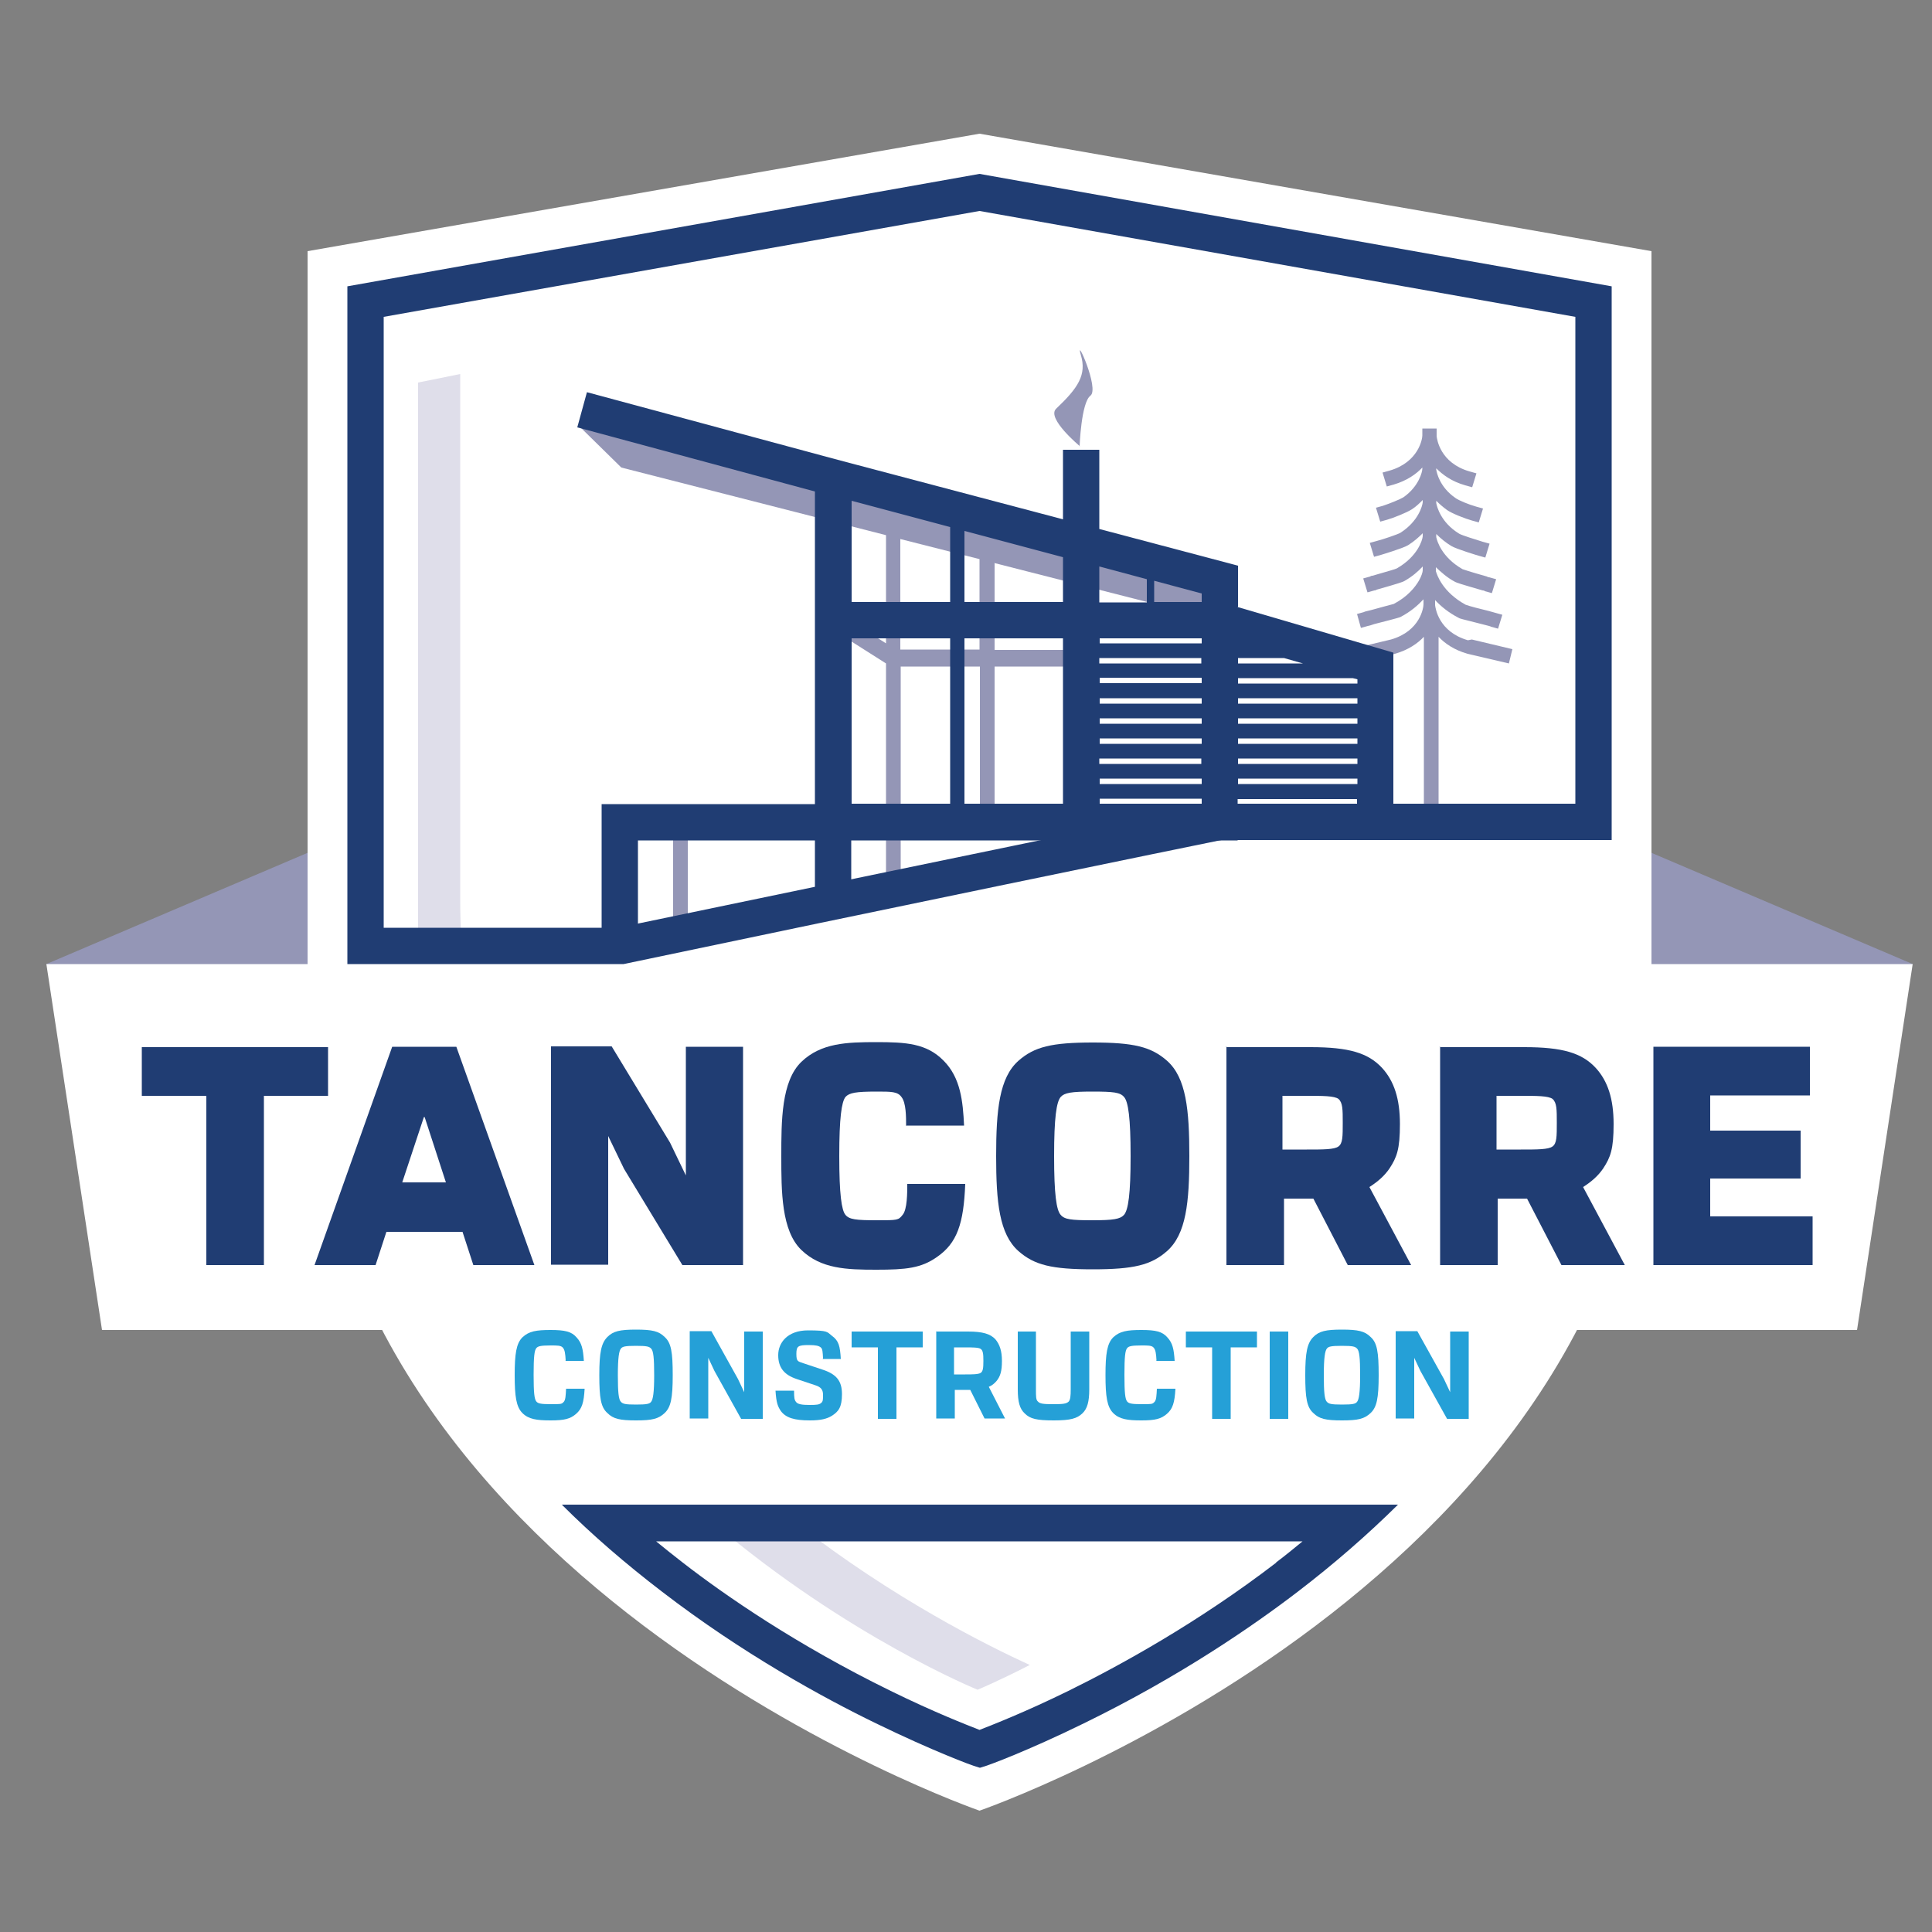 <?xml version="1.0" encoding="UTF-8"?> <svg xmlns="http://www.w3.org/2000/svg" id="Tancorre_Logo" data-name="Tancorre Logo" version="1.1" viewBox="0 0 500 500"><rect x="0" y="0" width="500" height="500" fill="#808080" stroke="none"/><defs><style> .cls-1 { fill: none; } .cls-1, .cls-2, .cls-3, .cls-4, .cls-5, .cls-6 { stroke-width: 0px; } .cls-2 { fill: #25a0d7; } .cls-3 { fill: #dfdeea; } .cls-4 { fill: #fff; } .cls-5 { fill: #203d73; } .cls-6 { fill: #9496b6; } </style></defs><polygon class="cls-6" points="12 249.5 80.1 220.5 80.1 250.2 12.5 250.2 12 249.5"></polygon><polygon class="cls-6" points="495 249.5 426.9 220.5 426.9 250.2 494.5 250.2 495 249.5"></polygon><path class="cls-4" d="M253.5,34.6l-173.9,30.4v201.2c0,142.2,173.9,202.4,173.9,202.4,0,0,173.9-60.1,173.9-202.4V65l-173.9-30.4Z"></path><polygon class="cls-4" points="480.6 344.2 26.4 344.2 12 249.5 495 249.5 480.6 344.2"></polygon><g><path class="cls-4" d="M160.5,244.8c67.9-14.2,155.2-32.1,155.2-32.1h96.7V78l-158.9-28.2-158.9,28.2v166.8h65.8Z"></path><path class="cls-4" d="M152.1,392.1c45.5,43.6,101.4,60.6,101.4,60.6,0,0,55.9-17,101.4-60.6h-202.9Z"></path></g><path class="cls-1" d="M253.5,54.6l-154.2,27.4v162.8h8.8c0-1.6,0-3.3,0-4.9V99l10.9-2.2v135.6c0,4.2.1,8.3.4,12.4h41c67.9-14.2,155.2-32.1,155.2-32.1h92V82l-154.2-27.4Z"></path><path class="cls-3" d="M119.1,96.8l-10.9,2.2v140.9c0,1.6,0,3.3,0,4.9h11.3c-.3-4.1-.4-8.2-.4-12.4V96.8Z"></path><path class="cls-3" d="M253,437.3s5.1-2.1,13.5-6.4c-11.3-5.2-35.2-17.1-60.4-36.7h-21.4c34.8,29.5,68.3,43.1,68.3,43.1Z"></path><g><path class="cls-5" d="M84.9,283.6h-16.6v43.8h-14.9v-43.8h-16.7v-12.6h48.2v12.6h0Z"></path><path class="cls-5" d="M122.5,327.4l-2.8-8.6h-19.7l-2.8,8.6h-15.8l20.1-56.5h16.6l20.2,56.5h-15.8ZM110,289.1h-.3l-5.6,16.9h11.3l-5.5-16.9Z"></path><path class="cls-5" d="M176.6,327.4l-15.1-24.9-4.1-8.5v33.3h-14.8v-56.5h15.7l15.1,24.9,4.1,8.5v-33.3h14.8v56.5h-15.7Z"></path><path class="cls-5" d="M234.5,291.4c0-2.4,0-6-1.2-7.5-1-1.4-2.6-1.4-6.4-1.4-5.4,0-7.1.3-8.1,1.4-1,1.3-1.6,5.4-1.6,15.3s.6,14,1.6,15.2c1,1.2,2.7,1.4,8.1,1.4s5.6,0,6.7-1.4c1.2-1.4,1.2-5.7,1.2-8h15c-.4,10.3-2.1,15.3-7.3,18.9-4.1,2.9-8,3.3-15.7,3.3s-14.3-.2-19.4-5.1c-5.2-5-5.2-15.2-5.2-24.3s0-19.4,5.2-24.4c5.1-4.9,11.8-5.1,19.4-5.1s13,.3,17.4,4.8c4.4,4.4,5,10.5,5.3,16.8h-14.9Z"></path><path class="cls-5" d="M302,274.5c5,4.4,5.8,12.8,5.8,24.7s-.8,20.2-5.8,24.6c-4.1,3.6-8.6,4.7-19.2,4.7s-15.1-1.1-19.2-4.7c-5-4.4-5.8-12.7-5.8-24.6s.8-20.3,5.8-24.7c4.1-3.6,8.6-4.7,19.2-4.7s15.1,1.1,19.2,4.7ZM274.5,283.9c-1.1,1.3-1.7,5.4-1.7,15.3s.6,14,1.7,15.2c1,1.2,2.7,1.4,8.2,1.4s7.2-.3,8.2-1.4c1.1-1.3,1.7-5.4,1.7-15.2s-.6-14.1-1.7-15.3c-1-1.2-2.7-1.4-8.2-1.4-5.5,0-7.2.3-8.2,1.4Z"></path><path class="cls-5" d="M317.2,271h22c9.9,0,14.9,1.5,18.5,5.4,3.1,3.4,4.6,8,4.6,14.5s-.8,8.6-2.7,11.5c-1.3,1.9-3,3.4-5.2,4.8l10.8,20.2h-16.4l-8.9-17.2h-7.6v17.2h-14.9v-56.5h0ZM331.9,297.5h6.3c4.3,0,7.1,0,8.2-.8,1.1-.8,1.1-2.6,1.1-6.1s0-5.2-1.1-6.2c-1.1-.8-4.1-.8-8.2-.8h-6.3v13.9Z"></path><path class="cls-5" d="M372.5,271h22c9.9,0,14.9,1.5,18.5,5.4,3.1,3.4,4.6,8,4.6,14.5s-.8,8.6-2.7,11.5c-1.3,1.9-3,3.4-5.2,4.8l10.8,20.2h-16.4l-8.9-17.2h-7.6v17.2h-14.9v-56.5h0ZM387.3,297.5h6.3c4.3,0,7.1,0,8.2-.8,1.1-.8,1.1-2.6,1.1-6.1s0-5.2-1.1-6.2c-1.1-.8-4.1-.8-8.2-.8h-6.3v13.9Z"></path><path class="cls-5" d="M468.4,283.5h-25.8v9.1h23.4v12.4h-23.4v9.8h26.5v12.6h-41.2v-56.5h40.5v12.5Z"></path></g><g><path class="cls-2" d="M146.4,352.1c-.1-1.7-.2-2.8-.8-3.4-.5-.5-1.4-.5-3.1-.5-2.6,0-3.3.2-3.7.7-.5.6-.7,2.2-.7,6.9s.2,6.3.7,6.9c.4.5,1.1.7,3.7.7s2.8,0,3.3-.5c.6-.5.6-1.8.7-3.5h4.8c-.2,3.6-.7,5.2-2.2,6.5s-3,1.7-6.6,1.7-5.7-.3-7.3-1.9c-1.6-1.6-2-4.3-2-9.8s.4-8.2,2-9.8c1.7-1.6,3.6-1.9,7.3-1.9s5.4.4,6.7,1.9c1.4,1.5,1.7,3.1,1.9,6.1h-4.8Z"></path><path class="cls-2" d="M172,346c1.7,1.5,2.1,3.9,2.1,9.9s-.5,8.3-2.1,9.8c-1.6,1.5-3.2,1.9-7.4,1.9s-5.9-.4-7.4-1.9c-1.7-1.5-2.1-3.9-2.1-9.8s.5-8.3,2.1-9.9c1.5-1.5,3.2-1.9,7.4-1.9s5.9.4,7.4,1.9ZM160.7,349c-.5.6-.8,2.4-.8,6.9s.2,6.3.8,6.9c.5.5,1,.7,3.9.7s3.5-.2,3.9-.7c.5-.6.8-2.4.8-6.9s-.2-6.3-.8-6.9c-.5-.5-1-.7-3.9-.7s-3.5.2-3.9.7Z"></path><path class="cls-2" d="M191.8,367.2l-6.9-12.4-1.6-3.4v15.7h-4.8v-22.6h5.6l6.9,12.4,1.6,3.4v-15.7h4.8v22.6h-5.6Z"></path><path class="cls-2" d="M213,351.5c-.1-1.6-.1-2.4-.6-2.8-.5-.4-1.2-.6-3.1-.6-2.8,0-3.2.3-3.2,2.3s.4,1.9,1.8,2.4l4.8,1.6c3.8,1.2,5.2,3,5.2,6.4s-.9,4.5-2.6,5.6c-1.3.8-2.9,1.2-5.7,1.2-4.1,0-6.2-.7-7.5-2.4-.8-1.2-1.2-2.1-1.4-5.3h4.8c0,1.9.1,2.4.5,2.9.4.6,1.5.8,3.5.8s2.5-.1,3-.5c.5-.4.5-.9.5-2.1s-.4-2-2-2.5l-4.8-1.6c-3.3-1.1-4.8-3-4.8-6.2s2.4-6.4,7.7-6.4,4.9.4,6.2,1.4c1.8,1.3,2.1,2.7,2.3,6h-4.7Z"></path><path class="cls-2" d="M238.8,348.7h-6.8v18.5h-4.8v-18.5h-6.8v-4.1h18.4v4.1h0Z"></path><path class="cls-2" d="M242.2,344.6h8.3c3.8,0,5.8.6,7.1,2,1.1,1.3,1.7,3,1.7,5.6s-.4,4-1.4,5.2c-.5.6-1.2,1.2-2,1.5l4.2,8.2h-5.3l-3.7-7.4h-4v7.4h-4.8v-22.6ZM246.9,355.7h2.9c1.7,0,3.4,0,4-.4.6-.4.7-1.3.7-3.1s-.1-2.7-.7-3.1c-.5-.4-2.3-.4-4-.4h-2.9v7Z"></path><path class="cls-2" d="M268.1,344.6v15c0,1.8,0,2.7.5,3.1.5.6,1.5.7,4,.7s3.4-.1,4-.7c.4-.5.5-1.4.5-3.1v-15h4.8v15c0,3.1-.5,5-1.8,6.2-1.4,1.3-3,1.8-7.4,1.8s-6.1-.4-7.5-1.8c-1.3-1.2-1.8-3-1.8-6.2v-15h4.8Z"></path><path class="cls-2" d="M299.3,352.1c-.1-1.7-.2-2.8-.8-3.4-.5-.5-1.4-.5-3.1-.5-2.6,0-3.3.2-3.7.7-.5.6-.7,2.2-.7,6.9s.2,6.3.7,6.9c.4.5,1.1.7,3.7.7s2.8,0,3.3-.5c.6-.5.6-1.8.7-3.5h4.8c-.2,3.6-.7,5.2-2.2,6.5s-3,1.7-6.6,1.7-5.7-.3-7.3-1.9c-1.6-1.6-2-4.3-2-9.8s.4-8.2,2-9.8c1.7-1.6,3.6-1.9,7.3-1.9s5.4.4,6.7,1.9c1.4,1.5,1.7,3.1,1.9,6.1h-4.8Z"></path><path class="cls-2" d="M325.3,348.7h-6.8v18.5h-4.8v-18.5h-6.8v-4.1h18.4v4.1h0Z"></path><path class="cls-2" d="M333.4,367.2h-4.8v-22.6h4.8v22.6Z"></path><path class="cls-2" d="M354.7,346c1.7,1.5,2.1,3.9,2.1,9.9s-.5,8.3-2.1,9.8c-1.6,1.5-3.2,1.9-7.4,1.9s-5.9-.4-7.4-1.9c-1.7-1.5-2.1-3.9-2.1-9.8s.5-8.3,2.1-9.9c1.5-1.5,3.2-1.9,7.4-1.9s5.9.4,7.4,1.9ZM343.4,349c-.5.6-.8,2.4-.8,6.9s.2,6.3.8,6.9c.5.5,1,.7,3.9.7s3.5-.2,3.9-.7c.5-.6.8-2.4.8-6.9s-.2-6.3-.8-6.9c-.5-.5-1-.7-3.9-.7-2.9,0-3.5.2-3.9.7Z"></path><path class="cls-2" d="M374.5,367.2l-6.9-12.4-1.6-3.4v15.7h-4.8v-22.6h5.6l6.9,12.4,1.6,3.4v-15.7h4.8v22.6h-5.6Z"></path></g><rect class="cls-6" x="174.2" y="210.8" width="3.8" height="32.6"></rect><path class="cls-6" d="M257.3,145.7l63.9,16.3-7.7-14.1-160.7-43.7-3.1,5.9,11.1,10.9,68.5,17.5v28l-12.5-7.9-2.3,3.7,14.8,9.4v60.3h3.8v-59.5h20.5v39.4h3.8v-39.4h19.1v-4.3h-19.1v-22.4h0ZM233,168.1v-28.6l20.5,5.2v23.4h-20.5Z"></path><path class="cls-6" d="M379.9,165.7c-7.6-2.2-8.4-8.3-8.5-9.1v-1.3c1.5,1.6,3.4,3.2,6.1,4.6.3.2.4.2,6.7,1.8.8.2,1.6.4,1.7.5l1.8.5,1.1-3.6-1.8-.5c-.1,0-.6-.2-1.8-.5-1.7-.4-5.2-1.3-5.9-1.6-6-3.3-7.4-7.7-7.7-8.7v-1c1.4,1.3,2.9,2.7,5,3.8.4.2,1.2.5,7.1,2.2.3,0,.5.1.6.2l1.8.5,1.1-3.6-1.8-.5c-.1,0-.3,0-.6-.2-4.6-1.3-6-1.8-6.3-1.9-5.4-3.1-6.6-7.3-6.8-8.3v-.8c1.1,1.1,2.4,2.2,3.9,3.1,1.3.8,7,2.5,7,2.5l1.8.5,1.1-3.6-1.8-.5c-1.6-.5-5.5-1.7-6.1-2.1-4.7-2.9-5.7-6.9-5.9-7.9v-.6c.8.8,1.7,1.6,2.8,2.4,1.3.9,4.6,2.2,6.4,2.7l1.8.5,1.1-3.6-1.8-.5c-1.8-.5-4.5-1.6-5.3-2.2-4.1-2.8-4.9-6.6-5-7.4v-.3c1.7,1.7,4,3.4,7.5,4.4l1.8.5,1.1-3.6-1.8-.5c-7.6-2.2-8.4-8.3-8.5-9.1v-1.8c0,0,0,0,0,0v-.2s-1.7,0-1.7,0h-1.8c0,0,0,0,0,0h-.2s0,1.8,0,1.8c0,.8-.9,6.9-8.5,9.1l-1.8.5,1.1,3.6,1.8-.5c3.4-1,5.8-2.7,7.4-4.4v.3c0,.8-.9,4.6-4.9,7.4-.8.5-3.5,1.6-5.3,2.2l-1.8.5,1.1,3.6,1.8-.5c1.7-.5,5-1.8,6.4-2.7,1.1-.7,2-1.6,2.8-2.4v.6c-.1.9-1.1,4.9-5.8,7.9-.7.4-4.5,1.7-6.1,2.1l-1.8.5,1.1,3.6,1.8-.5c0,0,5.7-1.7,7-2.5,1.6-1,2.8-2.1,3.8-3.1v.8c-.1,1-1.3,5.2-6.7,8.3-.4.2-1.8.6-6.3,1.9-.3,0-.5.1-.6.2l-1.8.5,1.1,3.6,1.8-.5c.1,0,.3,0,.6-.2,6-1.7,6.7-2,7.1-2.2,2.1-1.2,3.6-2.5,4.8-3.8v1c0,.4-.3,1.5-1,2.7-1,1.7-2.9,4.1-6.5,6-.7.2-4.2,1.1-5.9,1.6-1.3.3-1.7.4-1.8.5l-1.8.5,1,3.6,1.8-.5c.1,0,.9-.2,1.7-.5,6.3-1.6,6.4-1.7,6.7-1.8,2.7-1.4,4.6-3.1,6-4.6v1.3c0,.8-.8,6.9-8.4,9.1l-10.5,2.5.9,3.7,10.6-2.5h0c3.5-1,5.9-2.7,7.5-4.4v50.9h3.8v-50.9c1.6,1.7,4,3.4,7.5,4.4l10.7,2.5.9-3.7-10.5-2.5Z"></path><path class="cls-6" d="M279.5,115.5s-8.7-7.2-6.2-9.7c5.7-5.4,8-8.8,6.4-14-1.5-5.2,4.9,8.8,2.5,10.6-2.4,1.8-2.8,13.1-2.8,13.1Z"></path><path class="cls-5" d="M320.4,157v-10.6l-35.9-9.5v-20.5h-9.4v18l-58.3-15.4-64.9-17.5-2.5,9.1,61.5,16.6v80.9h-55.2v36.8h9.4v-27.4h45.8v15.9h9.4v-15.9h100v-10.7h30.9v10.1h9.4v-48l-40.3-11.8ZM245.9,208h-25.5v-42.8h25.5v42.8ZM245.9,155.8h-25.5v-26.2l25.5,6.8v19.4ZM275.1,208h-25.5v-42.8h25.5v42.8ZM275.1,155.8h-25.5v-18.4l25.5,6.8v11.5ZM351.3,175.8v1.1h-30.9v-1.4h29.7l1.2.3ZM284.5,197.7v-1.4h26.4v1.4h-26.4ZM311,201.5v1.4h-26.4v-1.4h26.4ZM311,175.4v1.4h-26.4v-1.4h26.4ZM284.5,171.7v-1.4h26.4v1.4h-26.4ZM311,180.7v1.4h-26.4v-1.4h26.4ZM311,185.9v1.4h-26.4v-1.4h26.4ZM311,191.1v1.4h-26.4v-1.4h26.4ZM320.4,196.3h30.9v1.4h-30.9v-1.4ZM320.4,192.5v-1.4h30.9v1.4h-30.9ZM320.4,187.3v-1.4h30.9v1.4h-30.9ZM320.4,182.1v-1.4h30.9v1.4h-30.9ZM320.4,171.7v-1.4h11.9l4.9,1.4h-16.8ZM298.7,150.3l12.3,3.3v2.2h-12.3v-5.5ZM284.5,146.6l12.3,3.3v6h-12.3v-9.2ZM311,165.2v1.3h-26.4v-1.3h26.4ZM311,208h-26.4v-1.3h26.4v1.3ZM320.4,202.9v-1.4h30.9v1.4h-30.9Z"></path><path class="cls-5" d="M145.4,389.4c7.8,7.8,16.5,15.3,25.9,22.5,20.8,16,41.6,27.4,55.4,34.1,15,7.3,24.9,10.9,25.3,11l1.6.5,1.6-.5c.4-.1,10.4-3.7,25.3-11,25-12.2,43.9-25.3,55.4-34.1,9.4-7.2,18-14.7,25.9-22.5h-216.3ZM330.3,404.4c-20.2,15.5-40.4,26.6-53.8,33.2-11.2,5.5-19.7,8.8-23,10.1-3.3-1.3-11.8-4.6-23-10.1-24.3-11.9-42.7-24.6-53.8-33.2-2.3-1.8-4.6-3.6-6.9-5.5h167.3c-2.2,1.8-4.5,3.7-6.9,5.5Z"></path><path class="cls-5" d="M253.5,45l-163.6,29.1v175.4h71.5c64.6-13.6,147.7-30.7,154.7-32.1h101V74.1l-163.6-29.1ZM315.2,208h-.5c-.9.3-87.7,18.1-154.8,32.1h-60.6V82l154.2-27.4,154.2,27.4v126h-92.5Z"></path></svg> 